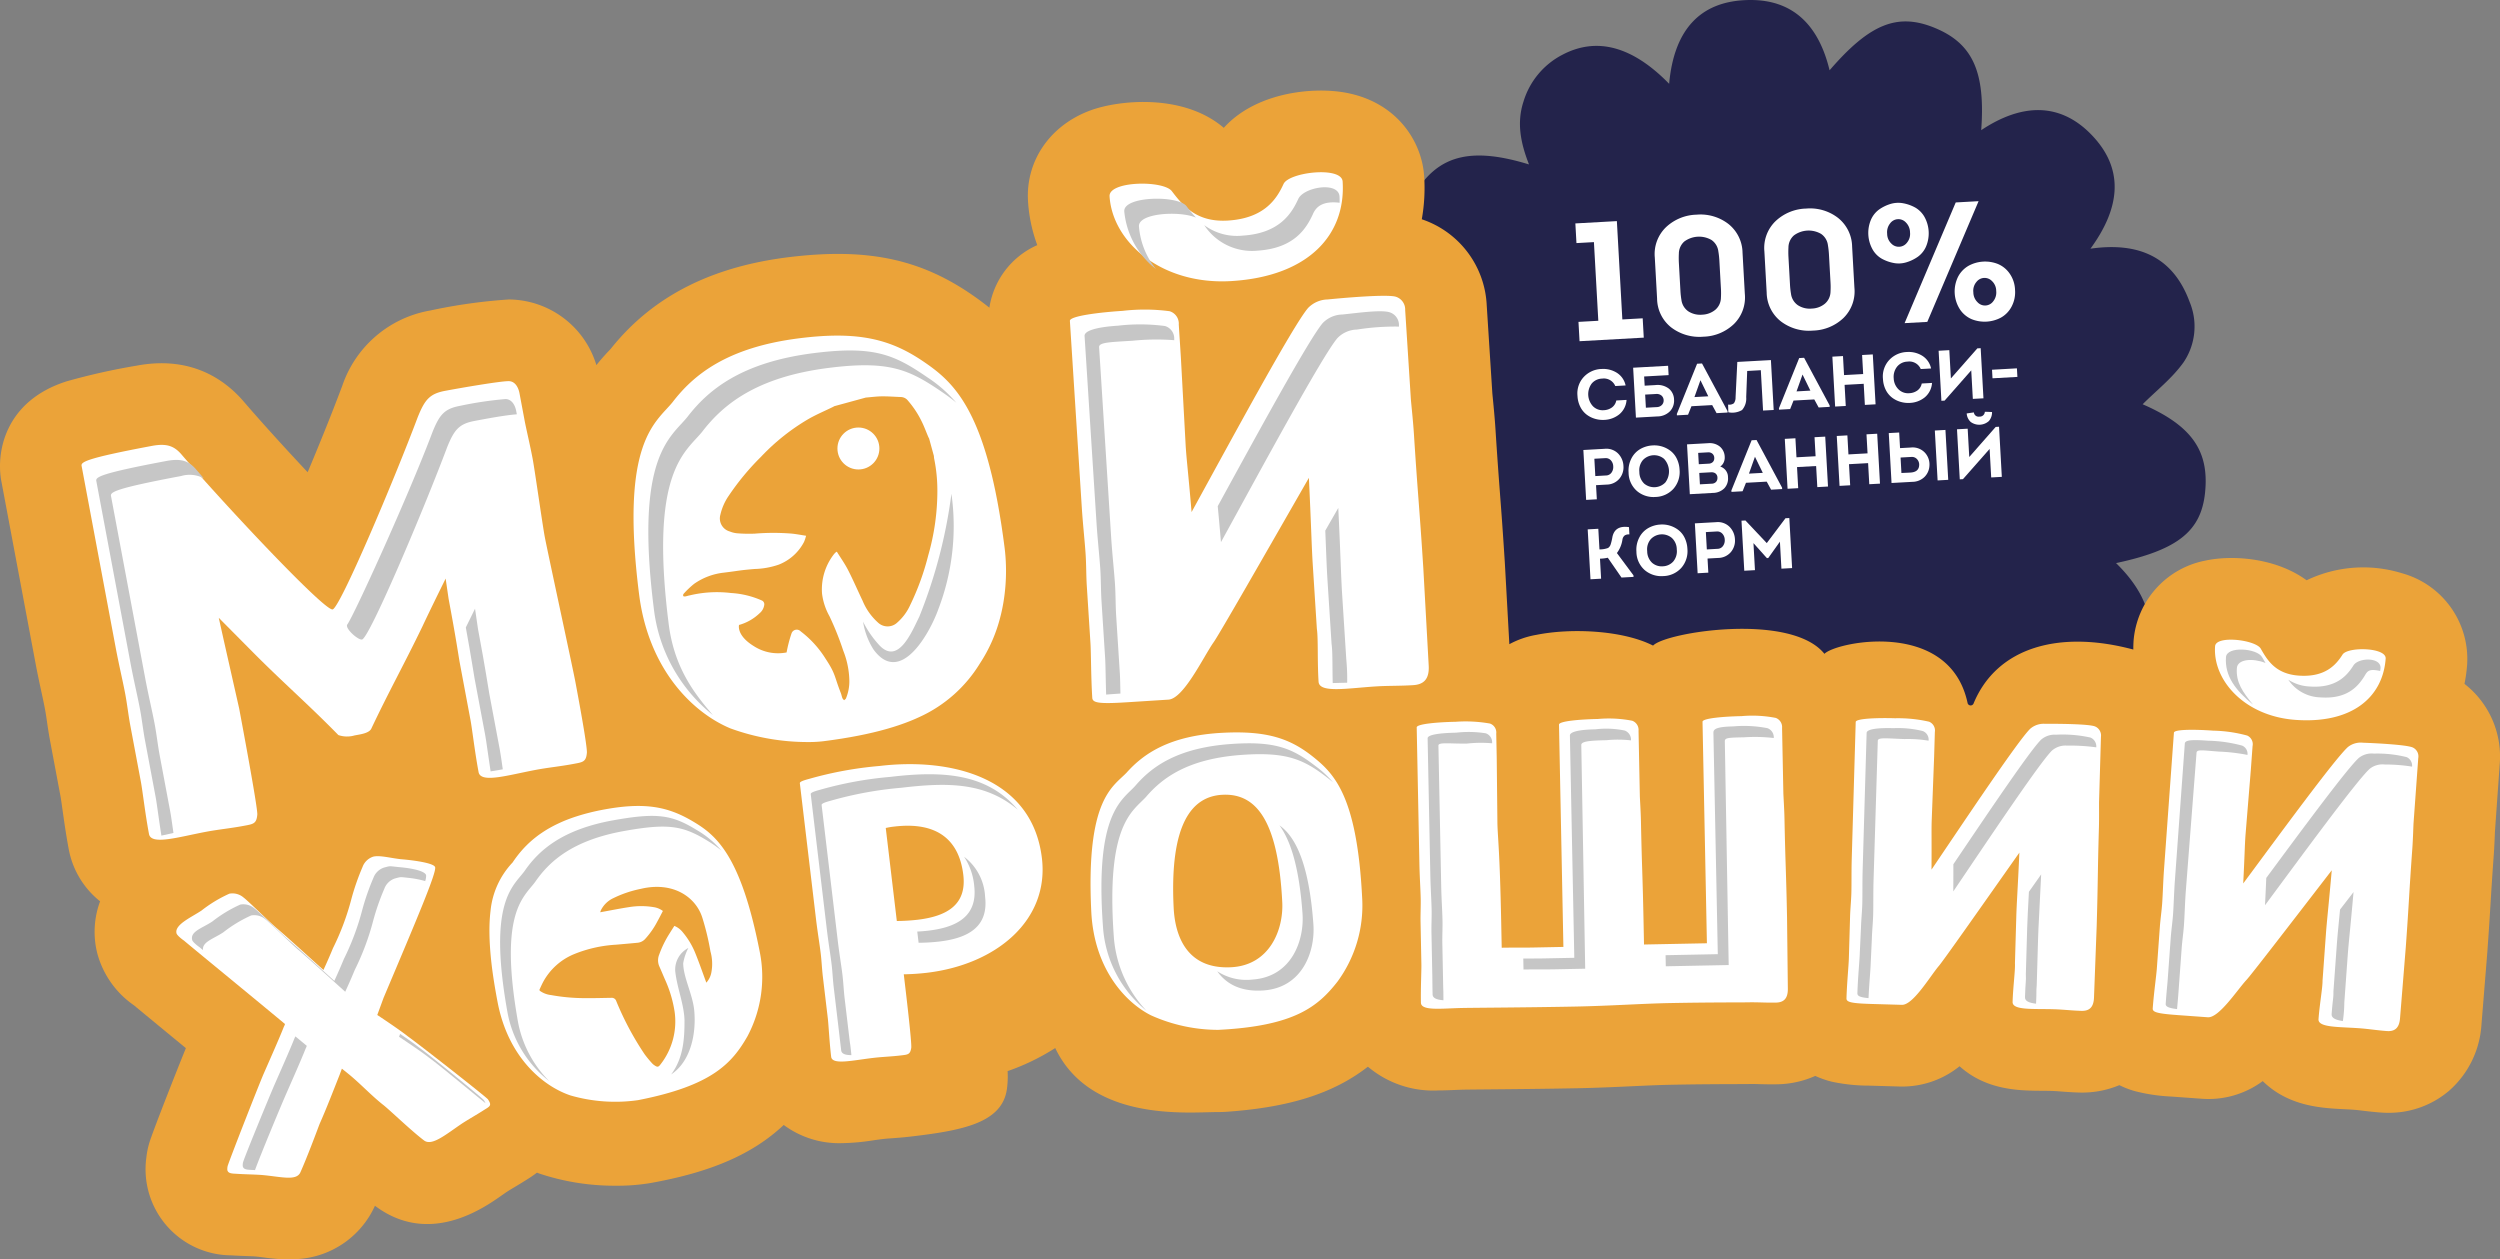 <?xml version="1.0" encoding="UTF-8"?> <svg xmlns="http://www.w3.org/2000/svg" id="Логотип" viewBox="0 0 318.492 160.444"><rect x="0" y="0" width="318.492" height="160.444" fill="#808080" stroke="none"/> <defs> <style>.cls-1{fill:#23234b;}.cls-2{fill:#fff;}.cls-3{fill:#eba339;}.cls-4{fill:#c6c6c6;}</style> </defs> <path class="cls-1" d="M272.966,51.501c1.707-1.71,3.767-3.311,5.215-5.348a8.133,8.133,0,0,0,.779-7.668c-2.119-5.783-6.533-7.675-12.643-6.803,3.555-4.864,4.487-9.778.38-14.249-4.216-4.589-9.263-4.204-14.298-.85.546-7.424-1.088-11.006-5.826-12.993-4.783-2.006-8.336-.612-13.491,5.366-1.302-5.419-4.379-9.006-10.176-8.955-6.695.059-9.684,4.253-10.263,10.676-4.674-4.79-9.209-5.992-13.56-3.72a9.962,9.962,0,0,0-4.993,5.978c-.897,2.731-.349,5.332.699,8.014-7.091-2.176-11.195-1.254-14.111,3.043-2.815,4.146-2.12,8.498,2.243,14.045-6.883,1.071-10.259,3.646-11.059,8.43-.9,5.385,1.199,8.547,8.169,12.177-5.517,3.137-7.777,7.006-6.495,11.927,1.673,6.421,6.385,8.475,12.748,7.683-3.698,5.774-3.761,10.273-.35,14.138,3.547,4.019,7.556,4.356,14.547,1.071-1.236,5.878.231,10.647,6.002,12.838,5.798,2.201,10.146-.278,13.162-5.568,2.301,6.462,5.272,9.32,10.098,9.174,6.619-.2,9.859-4.122,10.38-10.94,4.134,4.896,8.83,6.678,14.186,3.414,5.17-3.151,5.79-8.038,3.591-13.778,5.344,2.486,10.139,2.324,13.637-2.25,3.983-5.209,2.561-10.203-1.959-14.617,7.834-1.674,10.804-4.049,11.332-8.901C281.498,57.419,279.186,54.21,272.966,51.501Z"></path> <path class="cls-2" d="M203.061,30.845l-2.225.124-.14-2.506,5.288-.294.697,12.527,2.592-.144.137,2.462-8.181.455-.137-2.462,2.527-.142Z"></path> <path class="cls-2" d="M216.14,27.348a5.811,5.811,0,0,1,4.05,1.18,4.768,4.768,0,0,1,1.804,3.672l.291,5.223a4.748,4.748,0,0,1-1.387,3.856,5.834,5.834,0,0,1-3.894,1.615,5.913,5.913,0,0,1-4.082-1.17,4.731,4.731,0,0,1-1.814-3.679l-.291-5.223a4.751,4.751,0,0,1,1.396-3.849A5.884,5.884,0,0,1,216.14,27.348Zm.707,12.741a2.768,2.768,0,0,0,1.674-.62,2.057,2.057,0,0,0,.72-1.532,10.208,10.208,0,0,0-.002-1.203l-.194-3.49a10.678,10.678,0,0,0-.133-1.217,2.051,2.051,0,0,0-.875-1.455,3.171,3.171,0,0,0-3.458.193,2.073,2.073,0,0,0-.697,1.543,11.458,11.458,0,0,0,.004,1.224l.194,3.49a10.469,10.469,0,0,0,.13,1.196,2.089,2.089,0,0,0,.875,1.445,2.791,2.791,0,0,0,1.763.427Z"></path> <path class="cls-2" d="M230.101,26.57a5.82,5.82,0,0,1,4.05,1.182,4.769,4.769,0,0,1,1.804,3.672l.291,5.223a4.747,4.747,0,0,1-1.385,3.856,5.831,5.831,0,0,1-3.894,1.613,5.903,5.903,0,0,1-4.082-1.168,4.736,4.736,0,0,1-1.816-3.679l-.291-5.225a4.745,4.745,0,0,1,1.397-3.847A5.893,5.893,0,0,1,230.101,26.57Zm.709,12.741a2.751,2.751,0,0,0,1.672-.618,2.057,2.057,0,0,0,.72-1.532,10.208,10.208,0,0,0-.002-1.203l-.194-3.49a10.671,10.671,0,0,0-.133-1.217,2.049,2.049,0,0,0-.874-1.455,3.162,3.162,0,0,0-3.458.193,2.068,2.068,0,0,0-.699,1.543,11.46,11.46,0,0,0,.003,1.224l.194,3.49a10.469,10.469,0,0,0,.13,1.196,2.084,2.084,0,0,0,.877,1.443A2.763,2.763,0,0,0,230.81,39.311Z"></path> <path class="cls-2" d="M245.174,27.637a4.316,4.316,0,0,1,.208,3.745,3.164,3.164,0,0,1-1.035,1.315,5.027,5.027,0,0,1-1.462.715,3.319,3.319,0,0,1-1.639.091,5.072,5.072,0,0,1-1.523-.55,3.143,3.143,0,0,1-1.171-1.192,4.316,4.316,0,0,1-.208-3.745,3.199,3.199,0,0,1,1.033-1.315,5.066,5.066,0,0,1,1.453-.714,3.428,3.428,0,0,1,1.637-.091,5.067,5.067,0,0,1,1.534.55A3.184,3.184,0,0,1,245.174,27.637Zm-4.756,2.143a1.722,1.722,0,0,0,.529,1.247,1.305,1.305,0,0,0,1.993-.11,1.729,1.729,0,0,0,.391-1.299,1.801,1.801,0,0,0-.534-1.282,1.294,1.294,0,0,0-1.991.11A1.8,1.8,0,0,0,240.418,29.78ZM242.639,41.167l6.514-15.376,2.912-.161-6.535,15.378Zm13.385-6.316a3.84,3.84,0,0,1,.685,2.077,3.892,3.892,0,0,1-.45,2.152,3.411,3.411,0,0,1-1.35,1.385,4.435,4.435,0,0,1-3.705.207,3.416,3.416,0,0,1-1.495-1.228,4.227,4.227,0,0,1-.236-4.229,3.441,3.441,0,0,1,1.352-1.375,4.417,4.417,0,0,1,3.705-.207A3.438,3.438,0,0,1,256.024,34.851Zm-4.626,2.371a1.787,1.787,0,0,0,.534,1.282,1.291,1.291,0,0,0,1.991-.11,1.791,1.791,0,0,0,.387-1.333,1.72,1.72,0,0,0-.531-1.247,1.307,1.307,0,0,0-1.991.11,1.719,1.719,0,0,0-.391,1.298Z"></path> <path class="cls-2" d="M200.967,50.439a3.075,3.075,0,0,1,.83-2.446,3.215,3.215,0,0,1,2.241-.986,3.266,3.266,0,0,1,1.921.471,2.509,2.509,0,0,1,1.138,1.627l-1.317.074a1.573,1.573,0,0,0-1.674-.946,1.774,1.774,0,0,0-1.331.634,2.272,2.272,0,0,0,.159,2.884,1.731,1.731,0,0,0,1.387.506,1.888,1.888,0,0,0,1.037-.35,1.415,1.415,0,0,0,.552-.886l1.308-.074a2.596,2.596,0,0,1-.926,1.839,3.237,3.237,0,0,1-1.893.706,3.489,3.489,0,0,1-1.229-.147,3.234,3.234,0,0,1-1.07-.55,2.823,2.823,0,0,1-.783-.981A3.455,3.455,0,0,1,200.967,50.439Z"></path> <path class="cls-2" d="M209.458,47.963l.067,1.171,1.382-.077a2.359,2.359,0,0,1,1.7.452,1.843,1.843,0,0,1,.66,1.376,1.977,1.977,0,0,1-.504,1.494,2.273,2.273,0,0,1-1.635.674l-2.716.151-.354-6.358,4.453-.247.065,1.191Zm1.501,2.231-1.371.075.093,1.671,1.371-.075a.928.928,0,0,0,.676-.284.813.813,0,0,0,.214-.613.796.796,0,0,0-.278-.578A.956.956,0,0,0,210.958,50.194Z"></path> <path class="cls-2" d="M218.126,51.607l-2.642.147-.432,1.082-1.417.079-.01-.182,2.579-6.393.627-.035,3.253,6.069.009.182-1.408.077Zm-1.495-3.169-.765,2.148,1.762-.098Z"></path> <path class="cls-2" d="M222.587,47.261l-.126,3.332a2.229,2.229,0,0,1-.527,1.641,2.464,2.464,0,0,1-1.751.289l-.028-.982a.969.969,0,0,0,.737-.168,1.232,1.232,0,0,0,.214-.75l.222-4.514,4.28-.236.354,6.358-1.354.073-.285-5.141Z"></path> <path class="cls-2" d="M231.134,50.886l-2.644.145-.431,1.082-1.418.079-.009-.182,2.578-6.393.627-.035,3.253,6.069.011.182-1.41.079Zm-1.497-3.171-.765,2.148,1.763-.098Z"></path> <path class="cls-2" d="M238.942,51.509l-1.364.075-.149-2.69-2.434.135.149,2.69-1.354.075-.352-6.358,1.352-.075.135,2.425,2.436-.135-.135-2.425,1.362-.075Z"></path> <path class="cls-2" d="M239.883,48.276a3.076,3.076,0,0,1,.83-2.446,3.212,3.212,0,0,1,2.241-.986,3.266,3.266,0,0,1,1.921.471,2.515,2.515,0,0,1,1.138,1.627l-1.317.073a1.573,1.573,0,0,0-1.674-.946,1.78,1.78,0,0,0-1.333.634,2.081,2.081,0,0,0-.436,1.497,2.056,2.056,0,0,0,.597,1.387,1.73,1.73,0,0,0,1.385.506,1.89,1.89,0,0,0,1.038-.35,1.424,1.424,0,0,0,.552-.886l1.308-.073a2.602,2.602,0,0,1-.926,1.839,3.225,3.225,0,0,1-1.893.706,3.523,3.523,0,0,1-1.229-.145,3.253,3.253,0,0,1-1.07-.551,2.835,2.835,0,0,1-.784-.979A3.5,3.5,0,0,1,239.883,48.276Z"></path> <path class="cls-2" d="M251.13,47.186l-3.395,3.852-.406.023-.355-6.376,1.362-.077.2,3.607,3.369-3.833.427-.025.354,6.388-1.353.073Z"></path> <path class="cls-2" d="M253.839,48.194l-.061-1.091,3.171-.177.061,1.091Z"></path> <path class="cls-2" d="M203.431,63.609l-1.362.077-.354-6.358,2.716-.152a2.118,2.118,0,0,1,1.697.588,2.399,2.399,0,0,1,.695,1.604,2.252,2.252,0,0,1-.522,1.621,2.149,2.149,0,0,1-1.616.746l-1.354.075Zm-.193-2.959,1.382-.077a.865.865,0,0,0,.678-.361,1.211,1.211,0,0,0,.222-.809,1.162,1.162,0,0,0-.306-.763.873.873,0,0,0-.716-.275l-1.382.077Z"></path> <path class="cls-2" d="M213.972,59.842a3.229,3.229,0,0,1-.776,2.423,3.186,3.186,0,0,1-2.301,1.047,3.247,3.247,0,0,1-2.343-.75,3.142,3.142,0,0,1-1.075-2.36,3.351,3.351,0,0,1,.369-1.814,2.911,2.911,0,0,1,1.136-1.192,3.52,3.52,0,0,1,1.574-.452,3.381,3.381,0,0,1,2.285.711,2.789,2.789,0,0,1,.784.995A3.598,3.598,0,0,1,213.972,59.842Zm-5.122.285a2.042,2.042,0,0,0,.62,1.488,1.982,1.982,0,0,0,2.69-.151,2.356,2.356,0,0,0-.168-3.012,1.964,1.964,0,0,0-2.681.149,1.994,1.994,0,0,0-.461,1.525Z"></path> <path class="cls-2" d="M219.724,58.229a1.443,1.443,0,0,1-.131.683,1.271,1.271,0,0,1-.44.525,1.407,1.407,0,0,1,.988,1.366,1.812,1.812,0,0,1-.461,1.397,2.058,2.058,0,0,1-1.452.595l-2.952.163-.354-6.349,2.698-.149a2.068,2.068,0,0,1,1.473.424A1.775,1.775,0,0,1,219.724,58.229Zm-2.138-.601-1.245.068.081,1.443,1.245-.068a.792.792,0,0,0,.539-.21.666.666,0,0,0,.186-.511.718.718,0,0,0-.231-.543A.766.766,0,0,0,217.586,57.629Zm.341,2.543-1.445.079.081,1.453,1.508-.082a.77.77,0,0,0,.536-.219.722.722,0,0,0,.189-.525.677.677,0,0,0-.317-.611A.956.956,0,0,0,217.928,60.171Z"></path> <path class="cls-2" d="M225.074,61.359l-2.642.147-.432,1.08-1.417.079-.011-.182,2.579-6.393.627-.035,3.252,6.069.01.182-1.408.079Zm-1.497-3.171-.765,2.149,1.763-.096Z"></path> <path class="cls-2" d="M232.882,61.982l-1.362.075-.151-2.688-2.434.135.149,2.688-1.353.075-.354-6.358L228.73,55.834l.135,2.425,2.436-.135-.135-2.425,1.362-.075Z"></path> <path class="cls-2" d="M239.504,61.614l-1.364.075-.149-2.688-2.436.135.151,2.688-1.354.075-.354-6.358,1.353-.075.135,2.425,2.434-.135-.135-2.425,1.364-.075Z"></path> <path class="cls-2" d="M241.949,55.1l.009.154.102,1.835,1.362-.075a2.139,2.139,0,0,1,1.795.646,2.198,2.198,0,0,1,.585,1.69,2.143,2.143,0,0,1-.618,1.401,2.214,2.214,0,0,1-1.518.632l-2.69.149-.354-6.358Zm1.539,3.113-.135.007-1.227.068.11,1.97c.119-.007.308-.016.562-.026.254-.011.445-.021.573-.028.72-.04,1.096-.352,1.124-.935a1.028,1.028,0,0,0-.263-.765A.872.872,0,0,0,243.488,58.214Zm4.355-3.441.354,6.358-1.352.075-.354-6.358Z"></path> <path class="cls-2" d="M249.669,61.066l-.354-6.376,1.361-.075.201,3.607,3.367-3.833.427-.025.355,6.386-1.354.075-.201-3.634-3.395,3.851Zm1.403-7.302a1.842,1.842,0,0,0,2.308-.128,1.679,1.679,0,0,0,.398-1.143c-.385-.021-.69-.032-.916-.032a.641.641,0,0,1-.667.614l-.016-.001a.605.605,0,0,1-.707-.482v0q-.005-.027-.008-.054l-.912.133a1.599,1.599,0,0,0,.52,1.093Z"></path> <path class="cls-2" d="M203.62,67.365l.147,2.627a3.052,3.052,0,0,0,1.091-.18.849.849,0,0,0,.333-.452,6.746,6.746,0,0,0,.228-.965q.328-1.502,2.108-1.238l.053.926a.952.952,0,0,0-.599.133.82.82,0,0,0-.285.509,3.755,3.755,0,0,1-.707,1.732l2.108,2.837.012.2-1.536.084-1.744-2.525a4.994,4.994,0,0,1-.996.119l.142,2.551-1.352.075L202.268,67.44Z"></path> <path class="cls-2" d="M214.97,69.921a3.234,3.234,0,0,1-.776,2.424,3.187,3.187,0,0,1-2.303,1.047,3.259,3.259,0,0,1-2.343-.748,3.145,3.145,0,0,1-1.073-2.362,3.342,3.342,0,0,1,.37-1.812,2.896,2.896,0,0,1,1.135-1.192,3.513,3.513,0,0,1,1.574-.454,3.306,3.306,0,0,1,1.221.152,3.369,3.369,0,0,1,1.065.559,2.789,2.789,0,0,1,.786.995A3.606,3.606,0,0,1,214.97,69.921Zm-5.122.285a2.032,2.032,0,0,0,.62,1.488,1.842,1.842,0,0,0,1.373.452,1.87,1.87,0,0,0,1.315-.601,2.024,2.024,0,0,0,.46-1.55,1.991,1.991,0,0,0-.627-1.462,1.96,1.96,0,0,0-2.681.149A1.988,1.988,0,0,0,209.848,70.207Z"></path> <path class="cls-2" d="M217.635,72.954l-1.362.077-.352-6.358,2.716-.152a2.114,2.114,0,0,1,1.695.588,2.39,2.39,0,0,1,.695,1.604,2.251,2.251,0,0,1-.52,1.621,2.152,2.152,0,0,1-1.618.746l-1.354.075Zm-.191-2.959,1.38-.077a.859.859,0,0,0,.678-.361,1.202,1.202,0,0,0,.224-.809,1.171,1.171,0,0,0-.306-.762.873.873,0,0,0-.718-.277l-1.38.077Z"></path> <path class="cls-2" d="M225.081,69.188l2.383-3.166.49-.026.355,6.376-1.362.075-.191-3.443-1.488,2.089-.173.009-1.709-1.91.191,3.443-1.362.075-.354-6.376.499-.028Z"></path> <path class="cls-3" d="M313.965,87.122a19.042,19.042,0,0,0,.341-2.462A11.329,11.329,0,0,0,306.021,73.034a16.699,16.699,0,0,0-12.166.891c-4.014-2.924-9.561-3.229-12.898-2.506A11.333,11.333,0,0,0,271.814,81.584c-.028.391-.038.78-.036,1.167-9.403-2.524-17.399-.324-20.366,6.905a.403.403,0,0,1-.756-.129c-2.312-10.708-16.734-7.78-18.229-6.23-4.261-5.308-20.238-2.761-21.83-1.049-3.838-1.953-10.394-2.267-14.864-1.37a11.148,11.148,0,0,0-3.447,1.192l-.569-10.276c-.001-.029-.003-.058-.005-.087-.264-4.142-.44-6.477-.612-8.735-.165-2.188-.336-4.45-.591-8.438-.08-1.255-.227-2.758-.324-3.753-.029-.297-.053-.539-.066-.689l-.718-11.241a12.143,12.143,0,0,0-8.27-10.917,22.65,22.65,0,0,0,.303-5.476c-.288-4.505-3.555-9.557-10.203-10.686-4.233-.719-11.32.071-15.324,4.515-5.156-4.414-13.36-3.544-16.942-2.239-5.188,1.89-8.327,6.454-7.996,11.63a19.574,19.574,0,0,0,1.177,5.55,10.433,10.433,0,0,0-6.102,7.973c-.636-.513-1.276-.989-1.915-1.439-6.7-4.708-13.409-6.173-23.154-5.057-10.218,1.169-17.795,5.003-23.154,11.718-.093.104-.194.208-.298.317-.538.571-1.054,1.16-1.546,1.775A11.749,11.749,0,0,0,64.832,38.151a69.064,69.064,0,0,0-10.036,1.41,14.436,14.436,0,0,0-11.207,9.634q-.052.129-.101.259c-1.213,3.232-2.777,7.101-4.294,10.708-2.764-2.944-5.686-6.154-8.029-8.869-2.436-2.899-6.782-6.019-13.761-4.709a83.024,83.024,0,0,0-8.897,1.992C.52,51.107-.494,57.746.167,61.275l4.352,23.184c.249,1.327.513,2.552.746,3.633.175.812.339,1.568.47,2.267.099.528.175,1.06.253,1.592.105.718.225,1.532.387,2.395l1.346,7.171c.047.249.162,1.07.247,1.67.202,1.433.454,3.216.786,4.984a11.067,11.067,0,0,0,3.998,6.654,11.156,11.156,0,0,0-.339,6.696,11.728,11.728,0,0,0,4.657,6.554c.681.571,1.985,1.644,4.741,3.914.606.498,1.235,1.016,1.869,1.538-1.154,2.839-4.243,10.669-4.663,12.087a10.443,10.443,0,0,0-.362,1.776A10.974,10.974,0,0,0,29.457,159.927c.645.042,1.264.066,1.885.089.397.014.795.027,1.208.053.362.035.707.081,1.03.122a24.621,24.621,0,0,0,3.188.253c.362,0,.735-.013,1.116-.042a11.563,11.563,0,0,0,9.884-6.793c6.873,5.184,13.802.326,16.082-1.272.239-.168.485-.34.736-.511.353-.225.699-.431,1.044-.638.526-.315,1.051-.633,1.589-.977.422-.259.813-.536,1.189-.822.094.035.191.079.284.112a30.211,30.211,0,0,0,9.846,1.555,25.132,25.132,0,0,0,4.276-.331c7.683-1.368,13.028-3.644,17.03-7.408a11.848,11.848,0,0,0,7.369,2.318,28.092,28.092,0,0,0,4.016-.358c.402-.057.818-.117,1.239-.167.413-.049.816-.075,1.224-.105.656-.048,1.399-.102,2.269-.205l.114-.013c6.696-.781,11.601-1.781,12.201-6.04q.045-.315.069-.633a11.465,11.465,0,0,0,.02-1.657,28.77,28.77,0,0,0,6.068-2.94c4.498,9.439,16.931,8.159,20.567,8.159.483,0,.941-.016,1.367-.046,7.897-.566,13.498-2.314,17.9-5.737a12.891,12.891,0,0,0,9.032,3.023c.714,0,1.385-.028,1.993-.054.404-.017.824-.035,1.244-.044.503-.01,1.563-.019,2.976-.032,2.909-.026,7.304-.066,11.493-.149,2.376-.047,4.623-.149,6.796-.249,1.836-.084,3.57-.163,5.107-.193,3.505-.07,6.687-.079,8.396-.084.774-.002,1.314-.005,1.536-.009l.106-.002c.412-.008.811.005,1.217.016.666.017,1.421.036,2.277.018a12.332,12.332,0,0,0,4.819-1.067,11.701,11.701,0,0,0,2.148.747,22.694,22.694,0,0,0,4.699.492l3.888.112a11.615,11.615,0,0,0,7.649-2.583c3.418,3.081,7.636,3.109,10.479,3.128.405.003.825.005,1.241.017.415.012.816.045,1.223.075.659.049,1.405.105,2.273.13.129.004.257.006.385.006a12.194,12.194,0,0,0,4.753-.947,11.74,11.74,0,0,0,1.965.76,22.663,22.663,0,0,0,4.673.694l3.876.28a11.594,11.594,0,0,0,7.755-2.249c3.281,3.224,7.491,3.436,10.329,3.578.405.02.825.04,1.246.071.411.03.808.08,1.211.128.66.078,1.407.166,2.267.228q.475.034.943.034a11.795,11.795,0,0,0,7.772-2.834,12.221,12.221,0,0,0,4.097-8.416l.731-9.019.007-.088c.22-3.033.322-4.721.425-6.411.099-1.625.197-3.25.409-6.169.069-.963.113-2.094.142-2.843l.611-8.641A11.717,11.717,0,0,0,313.965,87.122Z"></path> <path class="cls-2" d="M62.153,140.038c.521.776.308.885-.456,1.349-.965.623-1.88,1.127-2.844,1.75-2.054,1.386-3.83,2.914-4.829,2.153-1.695-1.278-4.481-3.99-5.278-4.588-1.518-1.216-2.748-2.561-4.279-3.828l-.911-.73-.285.77c-.73,1.848-1.743,4.467-2.561,6.284-.333.889-1.569,4.208-2.437,6.145-.508,1.148-2.424.571-4.892.348-1.145-.08-2.19-.079-3.335-.159-.73-.026-.995-.119-1.085-.471a1.908,1.908,0,0,1,.035-.491c.258-.871,4.042-10.523,4.599-11.792.607-1.388,2.032-4.595,2.564-5.963a1.623,1.623,0,0,0,.148-.36C32.524,127.306,23.667,120.05,23.451,119.837c-.291-.193-.898-.68-.963-.931-.284-1.105,1.886-2.039,3.189-2.909a17.002,17.002,0,0,1,3.546-2.145,2.162,2.162,0,0,1,1.815.497c.493.355,3.078,2.905,4.116,3.816,1.126.942,3.646,3.24,6.051,5.407.62-1.338,1.016-2.298,1.214-2.777a32.481,32.481,0,0,0,2.336-6.226,30.162,30.162,0,0,1,1.431-4.119,2.166,2.166,0,0,1,1.35-1.312c.829-.213,2.216.18,3.538.322,1.888.157,4.231.518,4.36,1.02.181.704-2.221,6.358-6.567,16.637l-.803,2.189c1.454.965,3.11,2.092,3.92,2.741C53.159,132.871,61.508,139.401,62.153,140.038Z"></path> <path class="cls-2" d="M170.4,125.044c-2.492,3.188-5.485,5.675-15.201,6.157a20.904,20.904,0,0,1-8.585-1.86c-3.357-1.704-7.233-6.031-7.587-13.182-.715-14.458,2.796-15.93,4.5-17.729,2.141-2.392,5.454-4.738,12.294-5.078,5.674-.282,8.608.767,11.53,3.117,2.677,2.153,5.549,5.075,6.188,17.979A16.39,16.39,0,0,1,170.4,125.044Zm-20.88-9.406c.192,3.887,1.869,7.856,7.31,7.586,4.975-.247,6.695-4.851,6.526-8.272-.531-10.727-3.493-13.904-7.612-13.7C151.857,101.445,148.989,104.911,149.52,115.638Z"></path> <path class="cls-2" d="M132.736,109.332c.944,7.934-5.833,13.547-14.643,14.596a29.457,29.457,0,0,1-2.955.195c.27,2.266,1.018,8.552.955,9.342-.127.904-.443.889-1.37.999-1.237.147-2.331.173-3.489.311-2.628.312-5.218.934-5.347-.147-.227-1.907-.324-4.037-.428-4.912l-.631-5.307c-.116-.978-.155-1.966-.272-2.945-.147-1.237-.402-2.721-.598-4.37l-2.06-17.31c-.024-.206.504-.373,1.187-.559a47.22,47.22,0,0,1,8.974-1.643C121.254,96.487,131.516,99.08,132.736,109.332Zm-10.013,2.132c-.564-4.739-3.628-6.778-8.805-6.161a8.743,8.743,0,0,0-1.076.18l.037.309,1.373,11.54a24.73,24.73,0,0,0,2.646-.159C120.529,116.741,123.183,115.328,122.723,111.464Z"></path> <path class="cls-2" d="M227.663,116.856l.102,9.078c.026,1.348-.587,1.775-1.521,1.794-1.245.025-2.336-.058-3.504-.035l-.078.002c-.778.015-4.981-.005-9.961.093-3.501.068-7.621.358-11.9.442-6.224.123-12.918.151-14.474.182-2.645.052-5.284.415-5.306-.674-.038-1.92.075-4.049.058-4.931l-.106-5.342c-.02-.985.039-1.972.02-2.958-.025-1.245-.133-2.748-.165-4.408l-.345-17.427c-.009-.467,2.866-.679,4.967-.72a17.79,17.79,0,0,1,4.363.225,1.208,1.208,0,0,1,.804,1.281l.061,3.06.086,8.3c.038,1.919.3,3.367.486,12.755l.062,3.164c1.478-.029,2.802-.003,3.891-.024l3.968-.079-.56-28.319c-.01-.467,2.866-.679,4.967-.72a15.588,15.588,0,0,1,4.363.225,1.247,1.247,0,0,1,.804,1.281l.165,8.299c.006.311.118,2.021.141,3.214.119,5.965.209,6.637.328,12.602l.062,3.112,3.189-.063,4.824-.096-.559-28.215c-.009-.467,2.867-.679,4.967-.721a15.564,15.564,0,0,1,4.364.226,1.247,1.247,0,0,1,.804,1.281l.164,8.298c.006.312.118,2.021.142,3.214C227.454,110.218,227.546,110.891,227.663,116.856Z"></path> <path class="cls-2" d="M267.111,117.99l-.341,9.072c-.039,1.348-.674,1.745-1.607,1.718-1.245-.036-2.33-.171-3.497-.205-2.645-.077-5.299.158-5.267-.931.056-1.919.35-4.038.298-4.922l.171-5.912c.054-1.867.173-3.265.393-8.188-4.871,6.917-9.905,14.089-10.307,14.493-1.13,1.369-3.257,4.939-4.658,4.899l-3.889-.112c-2.645-.077-3.185-.248-3.172-.715.056-1.919.278-4.196.303-5.077l.155-5.341c.028-.986.135-1.968.163-2.954.037-1.244.002-2.75.05-4.41l.505-17.423c.014-.467,2.896-.539,4.996-.478a17.799,17.799,0,0,1,4.347.437,1.208,1.208,0,0,1,.74,1.319l-.089,3.059L246.09,104.613c-.039,1.348.007,2.439-.023,6.175,4.473-6.617,11.065-16.495,12.587-17.956a2.62,2.62,0,0,1,1.886-.62c1.401-.012,5.605.007,6.373.34a1.248,1.248,0,0,1,.741,1.319l-.241,8.297c-.009.311.019,2.025-.016,3.217C267.225,111.349,267.284,112.026,267.111,117.99Z"></path> <path class="cls-2" d="M306.491,120.657l-.733,9.049c-.098,1.345-.749,1.714-1.68,1.646-1.242-.09-2.321-.272-3.485-.356-2.638-.191-5.3-.072-5.221-1.159.139-1.914.525-4.019.512-4.904l.427-5.898c.135-1.863.314-3.254.747-8.164-5.166,6.7-10.507,13.646-10.925,14.032-1.188,1.319-3.468,4.794-4.865,4.693l-3.88-.281c-2.639-.191-3.171-.386-3.137-.851.138-1.915.459-4.18.522-5.059l.386-5.328c.071-.983.22-1.96.291-2.943.09-1.241.121-2.748.241-4.404L276.95,93.344c.033-.465,2.916-.413,5.012-.261a17.797,17.797,0,0,1,4.324.625,1.207,1.207,0,0,1,.683,1.35l-.222,3.052-.677,8.272c-.098,1.345-.099,2.437-.291,6.168,4.756-6.417,11.769-15.999,13.353-17.393a2.62,2.62,0,0,1,1.911-.537c1.401.049,5.599.249,6.353.616a1.246,1.246,0,0,1,.682,1.35l-.6,8.279c-.022.31-.068,2.023-.154,3.213C306.894,114.029,306.922,114.707,306.491,120.657ZM303.926,83.908c-.36,4.967-4.347,8.319-11.488,7.802-6.52-.472-10.555-5.082-10.243-9.376.105-1.449,5.208-.818,5.828.318.83,1.464,1.875,3.204,4.824,3.418,3.415.247,4.784-1.422,5.576-2.664C299.045,82.358,304.031,82.459,303.926,83.908Z"></path> <path class="cls-4" d="M28.452,118.772a17.003,17.003,0,0,1,3.546-2.145,2.162,2.162,0,0,1,1.815.497c.493.355,3.078,2.905,4.116,3.816,1.126.942,3.646,3.24,6.051,5.407.62-1.338,1.016-2.298,1.214-2.777a32.48,32.48,0,0,0,2.336-6.226,30.162,30.162,0,0,1,1.431-4.119A2.166,2.166,0,0,1,50.31,111.914c.829-.213.542-.204,1.865-.062a11.996,11.996,0,0,1,1.99.396,1.98,1.98,0,0,0,.121-.751c-.129-.502-1.611-.876-3.499-1.033-1.323-.142-1.035-.151-1.865.062a2.166,2.166,0,0,0-1.35,1.312,30.16,30.16,0,0,0-1.431,4.119A32.481,32.481,0,0,1,43.806,122.183c-.198.479-.594,1.438-1.214,2.777-2.405-2.167-4.925-4.465-6.051-5.407-1.038-.911-3.622-3.461-4.116-3.816a2.162,2.162,0,0,0-1.815-.497,17.002,17.002,0,0,0-3.546,2.145c-1.302.871-2.862,1.269-2.578,2.374.065.251.672.738.963.931.025.025.172.149.411.348C25.74,119.98,27.193,119.614,28.452,118.772Z"></path> <path class="cls-4" d="M50.973,131.717l-.134.365c1.454.965,3.11,2.092,3.92,2.741.946.662,4.606,3.713,7.092,5.723a2.224,2.224,0,0,0-.233-.422c-.646-.638-7.071-5.866-8.246-6.689C52.838,133.009,51.939,132.375,50.973,131.717Z"></path> <path class="cls-4" d="M36.37,139.556c.607-1.388,2.032-4.595,2.564-5.963a1.623,1.623,0,0,0,.148-.36c-.425-.354-.917-.762-1.452-1.205a.555.555,0,0,1-.085.177c-.532,1.369-1.957,4.575-2.564,5.963-.558,1.268-3.763,9.042-4.021,9.913a1.91,1.91,0,0,0-.035.491c.091.352.356.444,1.085.471.163.011.316.014.476.023C33.226,147.021,35.86,140.717,36.37,139.556Z"></path> <path class="cls-4" d="M119.673,119.948c3.632-.432,6.285-1.845,5.825-5.709a6.794,6.794,0,0,0-2.676-5.091,8.02,8.02,0,0,1,1.288,3.703c.46,3.864-2.193,5.277-5.825,5.709-.434.052-.92.091-1.428.119l.17,1.427A24.733,24.733,0,0,0,119.673,119.948Z"></path> <path class="cls-4" d="M108.234,132.492l-.631-5.307c-.116-.978-.155-1.966-.272-2.945-.147-1.237-.402-2.721-.598-4.37l-2.06-17.31c-.024-.206.504-.373,1.187-.559a47.22,47.22,0,0,1,8.974-1.643c5.966-.71,10.736-.676,14.839,2.803-3.926-4.638-9.536-4.987-16.227-4.19a47.219,47.219,0,0,0-8.974,1.643c-.683.186-1.211.353-1.187.559l2.06,17.31c.196,1.649.451,3.133.598,4.37.117.979.156,1.967.272,2.945l.631,5.307c.104.875.09.8.317,2.707.054.457.552.608,1.303.608C108.298,132.74,108.324,133.249,108.234,132.492Z"></path> <path class="cls-4" d="M160.983,126.177c4.968-.356,6.585-4.998,6.34-8.413-.522-7.273-2.088-11.04-4.327-12.618,1.495,2.035,2.533,5.571,2.94,11.23.245,3.415-1.372,8.056-6.34,8.413a6.817,6.817,0,0,1-4.523-1.051C156.212,125.344,158.064,126.387,160.983,126.177Z"></path> <path class="cls-4" d="M141.897,119.343c-1.037-14.438,2.441-15.988,4.104-17.823,2.088-2.439,5.347-4.857,12.178-5.347,5.667-.407,7.846.542,10.819,2.825.274.211.551.43.827.666a13.479,13.479,0,0,0-2.215-2.053c-2.973-2.283-5.152-3.232-10.819-2.825-6.831.49-10.09,2.909-12.178,5.347-1.663,1.836-5.141,3.385-4.104,17.823a15.045,15.045,0,0,0,5.554,10.816A15.263,15.263,0,0,1,141.897,119.343Z"></path> <path class="cls-4" d="M212.189,121.689l.028,1.414,3.189-.063,4.824-.096L219.737,94.462c-.009-.467.359-.49,2.459-.532a21.072,21.072,0,0,1,3.776.091,1.237,1.237,0,0,0-.8-1.253,15.564,15.564,0,0,0-4.364-.226c-2.1.042-2.534.334-2.525.801l.559,28.215-4.824.096Z"></path> <path class="cls-4" d="M183.856,125.583l-.106-5.342c-.02-.985.039-1.972.02-2.958-.025-1.245-.133-2.748-.165-4.408l-.354-17.894c-.009-.467,1.54-.212,3.641-.253a16.438,16.438,0,0,1,3.194-.036,1.204,1.204,0,0,0-.802-1.271,13.996,13.996,0,0,0-3.779-.08c-2.101.041-3.641.253-3.631.72l.345,17.427c.033,1.66.14,3.163.165,4.408.019.985-.039,1.972-.02,2.958l.106,5.342c.018.882-.001.566.037,2.486.01.489.551.684,1.381.747C183.879,125.695,183.871,126.368,183.856,125.583Z"></path> <path class="cls-4" d="M194.062,122.112l.028,1.401c1.478-.029,2.802-.003,3.891-.024l3.968-.079-.497-28.501c-.009-.467,1.083-.566,3.184-.608a14.805,14.805,0,0,1,3.147.021,1.238,1.238,0,0,0-.8-1.253,11.547,11.547,0,0,0-3.734-.156c-2.101.041-3.258.322-3.248.789l.56,28.319-3.968.079C195.851,122.115,194.995,122.109,194.062,122.112Z"></path> <path class="cls-4" d="M238.316,122.846l.155-3.303c.028-.986.135-1.968.163-2.954.037-1.244.002-2.75.05-4.41l.542-17.816c.014-.467,1.304-.271,3.404-.21a15.81,15.81,0,0,1,3.064.21,1.171,1.171,0,0,0-.733-1.228,13.013,13.013,0,0,0-3.718-.369c-2.1-.061-3.427.136-3.44.602l-.505,17.423c-.048,1.659-.014,3.166-.05,4.41-.028.986-.135,1.968-.163,2.954l-.155,3.303c-.025.881-.247,3.158-.303,5.077-.009.336.273.519,1.417.624C238.123,125.435,238.294,123.613,238.316,122.846Z"></path> <path class="cls-4" d="M248.842,113.564c4.473-6.617,11.065-16.495,12.587-17.956a2.62,2.62,0,0,1,1.886-.62,24.79,24.79,0,0,1,3.743.221,1.224,1.224,0,0,0-.735-1.246,16.284,16.284,0,0,0-4.395-.363,2.62,2.62,0,0,0-1.886.62c-1.37,1.315-6.847,9.448-11.19,15.885C248.854,110.948,248.855,112.031,248.842,113.564Z"></path> <path class="cls-4" d="M259.473,125.497l.171-5.912c.054-1.867.173-3.265.393-8.188-.52.739-1.042,1.48-1.56,2.216-.113,2.204-.183,3.282-.22,4.584l-.171,5.912c.052.884-.053,1.019-.109,2.937-.015.503.547.722,1.412.821C259.475,126.113,259.388,126.469,259.473,125.497Z"></path> <path class="cls-4" d="M295.622,88.845c3.415.247,4.784-1.422,5.576-2.664.398-.67.536-1.023,2.031-.701.012-.114.033-.225.041-.34.105-1.449-2.837-1.394-3.459-.347-.792,1.243-2.161,2.912-5.576,2.664a5.446,5.446,0,0,1-2.716-.867A5.083,5.083,0,0,0,295.622,88.845Z"></path> <path class="cls-4" d="M298.659,127.709l.427-5.898c.135-1.863.314-3.254.747-8.164-.573.743-1.148,1.489-1.719,2.229-.207,2.181-.323,3.252-.416,4.547l-.427,5.898c.014.885-.089.957-.228,2.871-.037.512.539.755,1.431.89A17.436,17.436,0,0,0,298.659,127.709Z"></path> <path class="cls-4" d="M300.52,96.546c-1.419,1.249-7.197,9.072-11.805,15.301-.034.845-.081,1.934-.16,3.479,4.756-6.417,11.769-15.999,13.353-17.393a2.62,2.62,0,0,1,1.911-.537,21.715,21.715,0,0,1,3.472.27,1.2,1.2,0,0,0-.678-1.206,15.22,15.22,0,0,0-4.182-.452A2.62,2.62,0,0,0,300.52,96.546Z"></path> <path class="cls-4" d="M287.032,89.774c-1.314-1.605-2.195-2.826-2.062-4.665.082-1.133,1.991-1.305,3.651-.647-.155-.247-.299-.495-.435-.736-.62-1.137-4.499-1.454-4.604-.005C283.408,86.125,284.809,87.954,287.032,89.774Z"></path> <path class="cls-4" d="M277.548,126.18l.386-5.328c.071-.983.22-1.96.291-2.943.09-1.241.121-2.748.241-4.404l1.365-17.601c.033-.466.781-.304,2.877-.152a23.261,23.261,0,0,1,3.614.423,1.141,1.141,0,0,0-.678-1.185,17.796,17.796,0,0,0-4.324-.625c-2.096-.152-2.949-.097-2.982.369L277.078,112.116c-.12,1.657-.151,3.163-.241,4.404-.071.983-.22,1.96-.291,2.943l-.386,5.328c-.064.879-.118,1.161-.256,3.076-.025.341.258.536,1.444.691C277.503,126.821,277.491,126.955,277.548,126.18Z"></path> <path class="cls-2" d="M73.293,86.826c.313,1.67,1.464,7.797,1.478,9.021-.091,1.243-.522,1.251-1.776,1.486-1.671.313-3.16.449-4.726.744-3.551.667-7.023,1.751-7.299.289-.483-2.576-.811-5.47-1.033-6.654L58.591,84.54c-.196-1.044-.392-2.665-1.438-8.236l-.379-2.595c-1.017,2.065-2.035,4.131-2.962,6.106-2.336,4.836-4.203,8.141-6.525,13.047-.327.565-1.384.692-2.115.829a3.417,3.417,0,0,1-2.064-.045c-3.748-3.837-7.104-6.739-10.839-10.506l-4.4-4.435.679,3.044,1.921,8.505c.313,1.671,2.301,12.254,2.314,13.477-.091,1.243-.523,1.251-1.776,1.487-1.671.313-3.16.448-4.726.743-3.551.667-7.024,1.752-7.299.289-.484-2.576-.811-5.47-1.033-6.653l-1.347-7.172c-.248-1.323-.392-2.666-.64-3.988-.313-1.671-.798-3.671-1.216-5.898L10.396,59.354c-.091-.488.469-.954,8.93-2.543,1.985-.373,2.925.028,3.904,1.214C28.897,64.601,41.33,77.835,42.374,77.639c.94-.177,7.83-16.463,10.858-24.529.887-2.184,1.501-2.949,3.485-3.321,1.88-.353,7.011-1.244,8.094-1.231.757.002,1.214.708,1.372,1.544l.666,3.551c.171.905.706,3.183,1.007,4.785.287,1.532,1.255,8.414,1.543,9.946C69.725,70.124,72.967,85.085,73.293,86.826Z"></path> <path class="cls-2" d="M181.325,72.369l.685,12.378c.117,1.838-.695,2.458-1.968,2.539-1.696.109-3.19.061-4.781.163-3.605.229-7.183.884-7.279-.6-.167-2.616-.034-5.535-.217-6.73l-.515-8.06c-.162-2.545-.179-4.46-.501-11.183-5.749,10.02-11.687,20.407-12.181,21.006-1.363,2.004-3.804,7.128-5.712,7.249l-5.302.338c-3.606.23-4.362.065-4.402-.571-.166-2.616-.153-5.74-.23-6.942l-.465-7.281c-.085-1.344-.065-2.693-.151-4.036-.108-1.697-.345-3.741-.49-6.003l-1.516-23.754c-.041-.636,3.87-1.098,6.733-1.281a24.279,24.279,0,0,1,5.965.046,1.649,1.649,0,0,1,1.174,1.7l.266,4.171.616,11.318c.118,1.837.319,3.315.749,8.399,5.246-9.562,12.959-23.825,14.844-26.003a3.578,3.578,0,0,1,2.486-1.081c1.904-.192,7.622-.698,8.708-.342a1.702,1.702,0,0,1,1.174,1.7l.722,11.311c.027.424.282,2.751.386,4.377C180.642,63.326,180.807,64.238,181.325,72.369ZM171.047,23.122c.433,6.787-4.341,12.059-14.097,12.681-8.907.567-15.221-4.922-15.595-10.789-.127-1.98,6.895-2.073,7.944-.648,1.395,1.827,3.129,3.988,7.16,3.731,4.666-.297,6.209-2.809,7.05-4.637C164.157,21.929,170.921,21.143,171.047,23.122Z"></path> <path class="cls-4" d="M46.119,81.474c.94-.177,7.83-16.463,10.858-24.529.887-2.184,1.501-2.949,3.485-3.321,1.699-.319,3.759-.711,5.38-.844l-.074-.396c-.158-.836-.615-1.542-1.372-1.544a46.618,46.618,0,0,0-5.807.866c-1.985.373-2.598,1.137-3.485,3.321-3.028,8.065-10.065,23.492-10.858,24.529C43.901,80.036,45.617,81.568,46.119,81.474Z"></path> <path class="cls-4" d="M160.203,31.932c4.666-.297,6.209-2.809,7.05-4.637.433-1.023,1.321-1.71,3.411-1.466-.001-.263.004-.524-.013-.791-.127-1.98-4.622-1.192-5.27.34-.841,1.828-2.384,4.339-7.05,4.637a7.002,7.002,0,0,1-4.912-1.33A7.265,7.265,0,0,0,160.203,31.932Z"></path> <path class="cls-4" d="M168.518,41.149c-1.716,1.984-8.265,13.986-13.383,23.337.108,1.128.242,2.571.412,4.583,5.246-9.562,12.959-23.825,14.844-26.003a3.578,3.578,0,0,1,2.486-1.081,31.44,31.44,0,0,1,5.353-.378l-.007-.118a1.702,1.702,0,0,0-1.174-1.7c-1.087-.356-4.14.086-6.044.279A3.578,3.578,0,0,0,168.518,41.149Z"></path> <path class="cls-4" d="M147.268,34.283a9.92,9.92,0,0,1-2.168-5.434c-.11-1.724,5.197-2.016,7.264-1.123a18.212,18.212,0,0,1-1.192-1.443c-1.049-1.424-8.071-1.332-7.944.648A10.604,10.604,0,0,0,147.268,34.283Z"></path> <path class="cls-4" d="M17.836,90.354c.248,1.322.392,2.665.64,3.988l1.347,7.172c.173.925.412,2.895.739,4.941.485-.108.994-.221,1.535-.341-.162-1.139-.295-2.113-.402-2.684L20.349,96.259c-.248-1.323-.392-2.666-.64-3.988-.313-1.671-.798-3.671-1.216-5.898l-4.353-23.185c-.091-.488.469-.954,8.93-2.543a3.823,3.823,0,0,1,2.913.309c-.307-.35-.604-.692-.881-1.013-.98-1.186-1.92-1.586-3.904-1.214-8.46,1.589-9.021,2.055-8.93,2.543L16.621,84.456C17.038,86.683,17.523,88.683,17.836,90.354Z"></path> <path class="cls-4" d="M61.81,93.629c.165.881.389,2.707.691,4.644.513-.088,1.034-.175,1.552-.263-.148-1.043-.271-1.93-.371-2.464l-1.347-7.171c-.196-1.044-.392-2.665-1.438-8.236l-.379-2.595q-.592,1.201-1.175,2.394c.77,4.203.946,5.592,1.12,6.52Z"></path> <path class="cls-4" d="M140.178,72.555c.086,1.343.066,2.693.151,4.036l.465,7.281c.054.856.064,2.687.125,4.614.606-.045,1.214-.086,1.821-.13-.023-1.095-.04-2.027-.074-2.567l-.465-7.281c-.085-1.344-.065-2.693-.151-4.036-.108-1.697-.345-3.741-.49-6.003l-1.536-24.236c-.041-.636,1.437-.645,4.3-.828A30.023,30.023,0,0,1,149.597,43.34l-.007-.105a1.649,1.649,0,0,0-1.174-1.7,24.278,24.278,0,0,0-5.965-.046c-2.863.183-4.321.673-4.28,1.31L139.688,66.553C139.833,68.815,140.07,70.858,140.178,72.555Z"></path> <path class="cls-4" d="M169.638,82.035c.143.933.094,2.916.145,4.985.614-.016,1.229-.033,1.843-.047a26.941,26.941,0,0,0-.116-3.02l-.515-8.06c-.162-2.545-.179-4.46-.501-11.183-.552.963-1.106,1.928-1.657,2.888.128,3.087.171,4.579.285,6.377Z"></path> <path class="cls-2" d="M96.789,121.261c-2.437-12.479-5.645-14.921-8.557-16.642-3.175-1.877-6.182-2.487-11.669-1.415-.379.074-.742.154-1.097.237-.112.026-.22.054-.33.082-.241.06-.477.121-.707.185q-.177.049-.35.1c-.221.065-.436.132-.647.2-.102.033-.205.065-.305.099q-.409.14-.793.288c-.036.014-.073.027-.109.041-.266.104-.52.212-.768.323-.096.043-.189.087-.283.131-.16.075-.318.15-.471.227q-.152.077-.299.155c-.139.074-.274.149-.408.225-.095.054-.19.107-.282.162-.143.086-.28.173-.416.26q-.197.127-.384.256c-.122.084-.244.169-.36.255-.098.072-.19.145-.284.218-.082.064-.163.128-.242.192-.096.079-.19.158-.283.238-.067.058-.133.117-.198.176-.094.085-.188.17-.277.256-.044.042-.085.084-.127.126-.222.219-.434.44-.63.662l-.008.009h0A14.538,14.538,0,0,0,65.302,109.878a10.442,10.442,0,0,0-2.81,6.169v-0l-.002.017q-.079.646-.114,1.399c-.003.061-.006.121-.008.182-.005.134-.009.272-.012.411-.002.08-.003.161-.003.243-.002.136-.003.272-.002.413.001.096.003.196.004.294q.005.323.018.663c.006.144.011.287.018.436.006.12.015.246.022.369.009.149.019.299.03.452q.014.186.03.376c.014.169.03.342.046.517.011.118.022.235.034.355q.04.38.087.779c.006.047.01.091.016.139.039.315.082.642.129.974.014.1.03.204.045.306q.054.368.114.75.028.176.057.354.065.397.138.81c.018.104.036.207.055.312.069.384.141.775.22,1.179,1.351,6.916,5.735,10.586,9.245,11.774a20.562,20.562,0,0,0,8.624.605c9.396-1.835,11.962-4.678,13.94-8.134A16.13,16.13,0,0,0,96.789,121.261Z"></path> <path class="cls-4" d="M65.995,130.212c-2.494-14.027.751-15.901,2.191-17.869,1.793-2.601,4.736-5.304,11.372-6.485,5.504-.98,7.403-.693,10.547,1.237a14.908,14.908,0,0,1,1.798,1.262,12.088,12.088,0,0,0-3.164-2.628c-3.144-1.931-5.043-2.217-10.547-1.237-6.636,1.181-9.579,3.883-11.372,6.485-1.44,1.968-4.685,3.842-2.191,17.869a14.398,14.398,0,0,0,5.339,8.887A14.427,14.427,0,0,1,65.995,130.212Z"></path> <path class="cls-4" d="M87.696,120.769a6.419,6.419,0,0,0-.658,1.953c.019,1.827,1.237,4.013,1.411,6.07.253,2.858-.418,6.398-2.942,8.085,1.539-2.062,1.706-4.494,1.697-6.935-.074-2.065-.947-4.072-1.18-6.202a3.096,3.096,0,0,1,1.671-2.971Z"></path> <path class="cls-3" d="M81.65,113.234a14.439,14.439,0,0,0-3.525,1.193,3.346,3.346,0,0,0-1.566,1.523c-.036.077-.057.161-.096.272.099-.019.151-.03.204-.039,1.147-.207,2.29-.44,3.443-.614a9.594,9.594,0,0,1,3.137-.006,2.592,2.592,0,0,1,1.204.493c-.236.449-.457.891-.698,1.321a10.452,10.452,0,0,1-1.59,2.274,1.507,1.507,0,0,1-.932.453q-1.373.129-2.746.247a16.675,16.675,0,0,0-5.314,1.189,7.898,7.898,0,0,0-3.978,3.562c-.17.319-.313.652-.469.979l.026.126a3.024,3.024,0,0,0,1.462.563,24.167,24.167,0,0,0,4.215.389c1.18.015,2.36-.023,3.54-.041a.59.59,0,0,1,.511.339,37.804,37.804,0,0,0,3.629,6.83,13.696,13.696,0,0,0,.97,1.177,1.591,1.591,0,0,0,.319.267c.355.241.488.219.744-.122a8.87,8.87,0,0,0,1.798-6.756,15.676,15.676,0,0,0-1.251-4.134c-.239-.553-.47-1.11-.715-1.66a1.928,1.928,0,0,1,.007-1.446,13.556,13.556,0,0,1,1.363-2.759c.181-.297.372-.587.57-.899a2.686,2.686,0,0,1,1.078.82,9.917,9.917,0,0,1,1.65,2.803c.462,1.145.865,2.314,1.293,3.473.013.034.026.068.052.136a2.641,2.641,0,0,0,.642-1.309,5.865,5.865,0,0,0-.117-2.664,32.807,32.807,0,0,0-1.029-4.282C88.665,114.296,85.762,112.26,81.65,113.234Z"></path> <path class="cls-2" d="M127.486,78.414c.072-.29.136-.576.195-.861.004-.023.009-.046.014-.069q.085-.42.153-.831l.007-.047a24.239,24.239,0,0,0,.308-3.817c0-.055.001-.112 0-.166-.001-.172-.004-.338-.008-.501q-.003-.117-.007-.231c-.005-.143-.011-.281-.018-.416-.005-.092-.01-.18-.015-.269-.007-.115-.015-.229-.023-.338-.008-.101-.016-.195-.025-.289-.008-.088-.015-.179-.024-.262-.013-.126-.026-.242-.04-.356-.004-.038-.009-.084-.014-.121-.065-.515-.132-1.016-.201-1.508-.018-.13-.037-.254-.055-.382-.051-.356-.102-.709-.155-1.052-.024-.153-.047-.302-.071-.452q-.074-.466-.15-.918-.039-.232-.078-.459-.077-.442-.156-.868c-.026-.139-.051-.279-.077-.416-.059-.308-.118-.609-.178-.906-.02-.101-.041-.206-.061-.306q-.235-1.133-.484-2.158l-.002 0c-2.317-9.507-5.553-12.215-8.578-14.289-4.201-2.879-8.285-3.996-15.942-3.028-9.23,1.167-13.474,4.688-16.126,8.149-2.12,2.613-6.724,4.972-4.255,24.482,1.221,9.65,6.921,15.111,11.645,17.071a28.852,28.852,0,0,0,9.969,1.735,15.558,15.558,0,0,0,1.853-.104c.048-.006.092-.013.139-.019.353-.045.701-.091,1.04-.14.178-.025.347-.052.521-.078.203-.03.409-.06.608-.091.195-.031.382-.064.572-.096.169-.028.341-.056.506-.085.205-.036.401-.074.6-.111.142-.027.287-.053.427-.08.209-.041.411-.083.614-.125.122-.025.247-.05.367-.076.213-.046.42-.093.627-.141.101-.023.205-.046.304-.069.218-.052.429-.104.64-.158.082-.021.166-.041.247-.062.22-.057.433-.116.644-.174.066-.019.134-.036.199-.055.219-.062.432-.126.643-.19.053-.016.108-.032.161-.048.22-.068.433-.138.644-.208.039-.013.079-.026.117-.039.217-.073.428-.148.635-.223l.092-.033q.321-.118.628-.24l.059-.023q.317-.127.618-.257l.037-.016q.312-.135.608-.274l.013-.006a17.524,17.524,0,0,0,7.641-6.795,19.428,19.428,0,0,0,2.643-6.093Z"></path> <path class="cls-4" d="M85.19,79.5c-2.468-19.511,2.136-21.869,4.255-24.481,2.652-3.461,6.895-6.982,16.125-8.149,7.656-.967,10.232.186,14.432,3.066.602.413,1.213.851,1.823,1.362a17.28,17.28,0,0,0-3.708-3.247c-4.2-2.879-6.776-4.033-14.432-3.066-9.23,1.167-13.473,4.688-16.125,8.149-2.12,2.612-6.723,4.971-4.255,24.481A20.338,20.338,0,0,0,90.821,91.095C88.297,88.199,85.872,84.887,85.19,79.5Z"></path> <path class="cls-4" d="M121.21,62.908a29.581,29.581,0,0,1-1.661,14.684c-1.112,3.126-4.873,9.841-8.28,5.134a9.307,9.307,0,0,1-1.318-3.525,12.934,12.934,0,0,0,2.029,2.949c2.441,2.689,4.196-1.692,5.143-3.603a63.781,63.781,0,0,0,4.086-15.639Z"></path> <path class="cls-3" d="M94.15,79.618a6.165,6.165,0,0,0,2.615-1.489,1.672,1.672,0,0,0,.593-1.031.531.531,0,0,0-.334-.612,11.274,11.274,0,0,0-3.898-.938,14.889,14.889,0,0,0-5.265.303c-.188.031-.37.102-.559.132-.085.014-.243-.005-.256-.046a.333.333,0,0,1,.041-.286,11.5,11.5,0,0,1,1.338-1.269,8.123,8.123,0,0,1,3.798-1.429c2.039-.25,1.843-.289,3.891-.465A10.249,10.249,0,0,0,99.189,71.941a6.162,6.162,0,0,0,3.243-2.9,5.533,5.533,0,0,0,.261-.787c-.643-.098-1.238-.215-1.838-.275a29.069,29.069,0,0,0-4.693.005,18.574,18.574,0,0,1-2.263-.045,3.316,3.316,0,0,1-.927-.23,1.725,1.725,0,0,1-1.202-2.123l0,0,.007-.026a6.929,6.929,0,0,1,1.052-2.387,32.403,32.403,0,0,1,4.114-4.971,27.107,27.107,0,0,1,6.085-4.84c.988-.562,2.042-1.008,3.066-1.508.066-.032.128-.071.193-.107l4.014-1.098c.676-.055,1.352-.148,2.029-.155.817-.009,1.635.057,2.453.086a1.179,1.179,0,0,1,.877.448,12.222,12.222,0,0,1,1.784,2.713c.299.611.534,1.253.799,1.881.037.087.084.169.126.254l.608,2.223a2.093,2.093,0,0,0,.023.282,20.367,20.367,0,0,1,.418,4.161,29.846,29.846,0,0,1-1.162,8.205,32.884,32.884,0,0,1-2.314,6.364,6.498,6.498,0,0,1-1.628,2.194,1.782,1.782,0,0,1-2.475-.006,7.656,7.656,0,0,1-1.951-2.775c-.622-1.296-1.189-2.62-1.844-3.899-.415-.81-.949-1.559-1.435-2.345a1.275,1.275,0,0,0-.164.107,2.545,2.545,0,0,0-.217.235,7.287,7.287,0,0,0-1.503,5.004,7.841,7.841,0,0,0,.944,2.87,37.93,37.93,0,0,1,1.758,4.396,10.892,10.892,0,0,1,.778,3.899,5.665,5.665,0,0,1-.431,2.182c-.04.094-.155.157-.235.234a1.031,1.031,0,0,1-.213-.251c-.086-.217-.125-.453-.21-.671-.846-2.147-.633-2.383-1.906-4.312a13.043,13.043,0,0,0-3.201-3.536.699.699,0,0,0-1.162.23,16.897,16.897,0,0,0-.637,2.452,5.691,5.691,0,0,1-4.206-.824C93.788,80.924,94.15,79.618,94.15,79.618Z"></path> <circle class="cls-2" cx="109.359" cy="57.137" r="2.672"></circle> </svg> 
